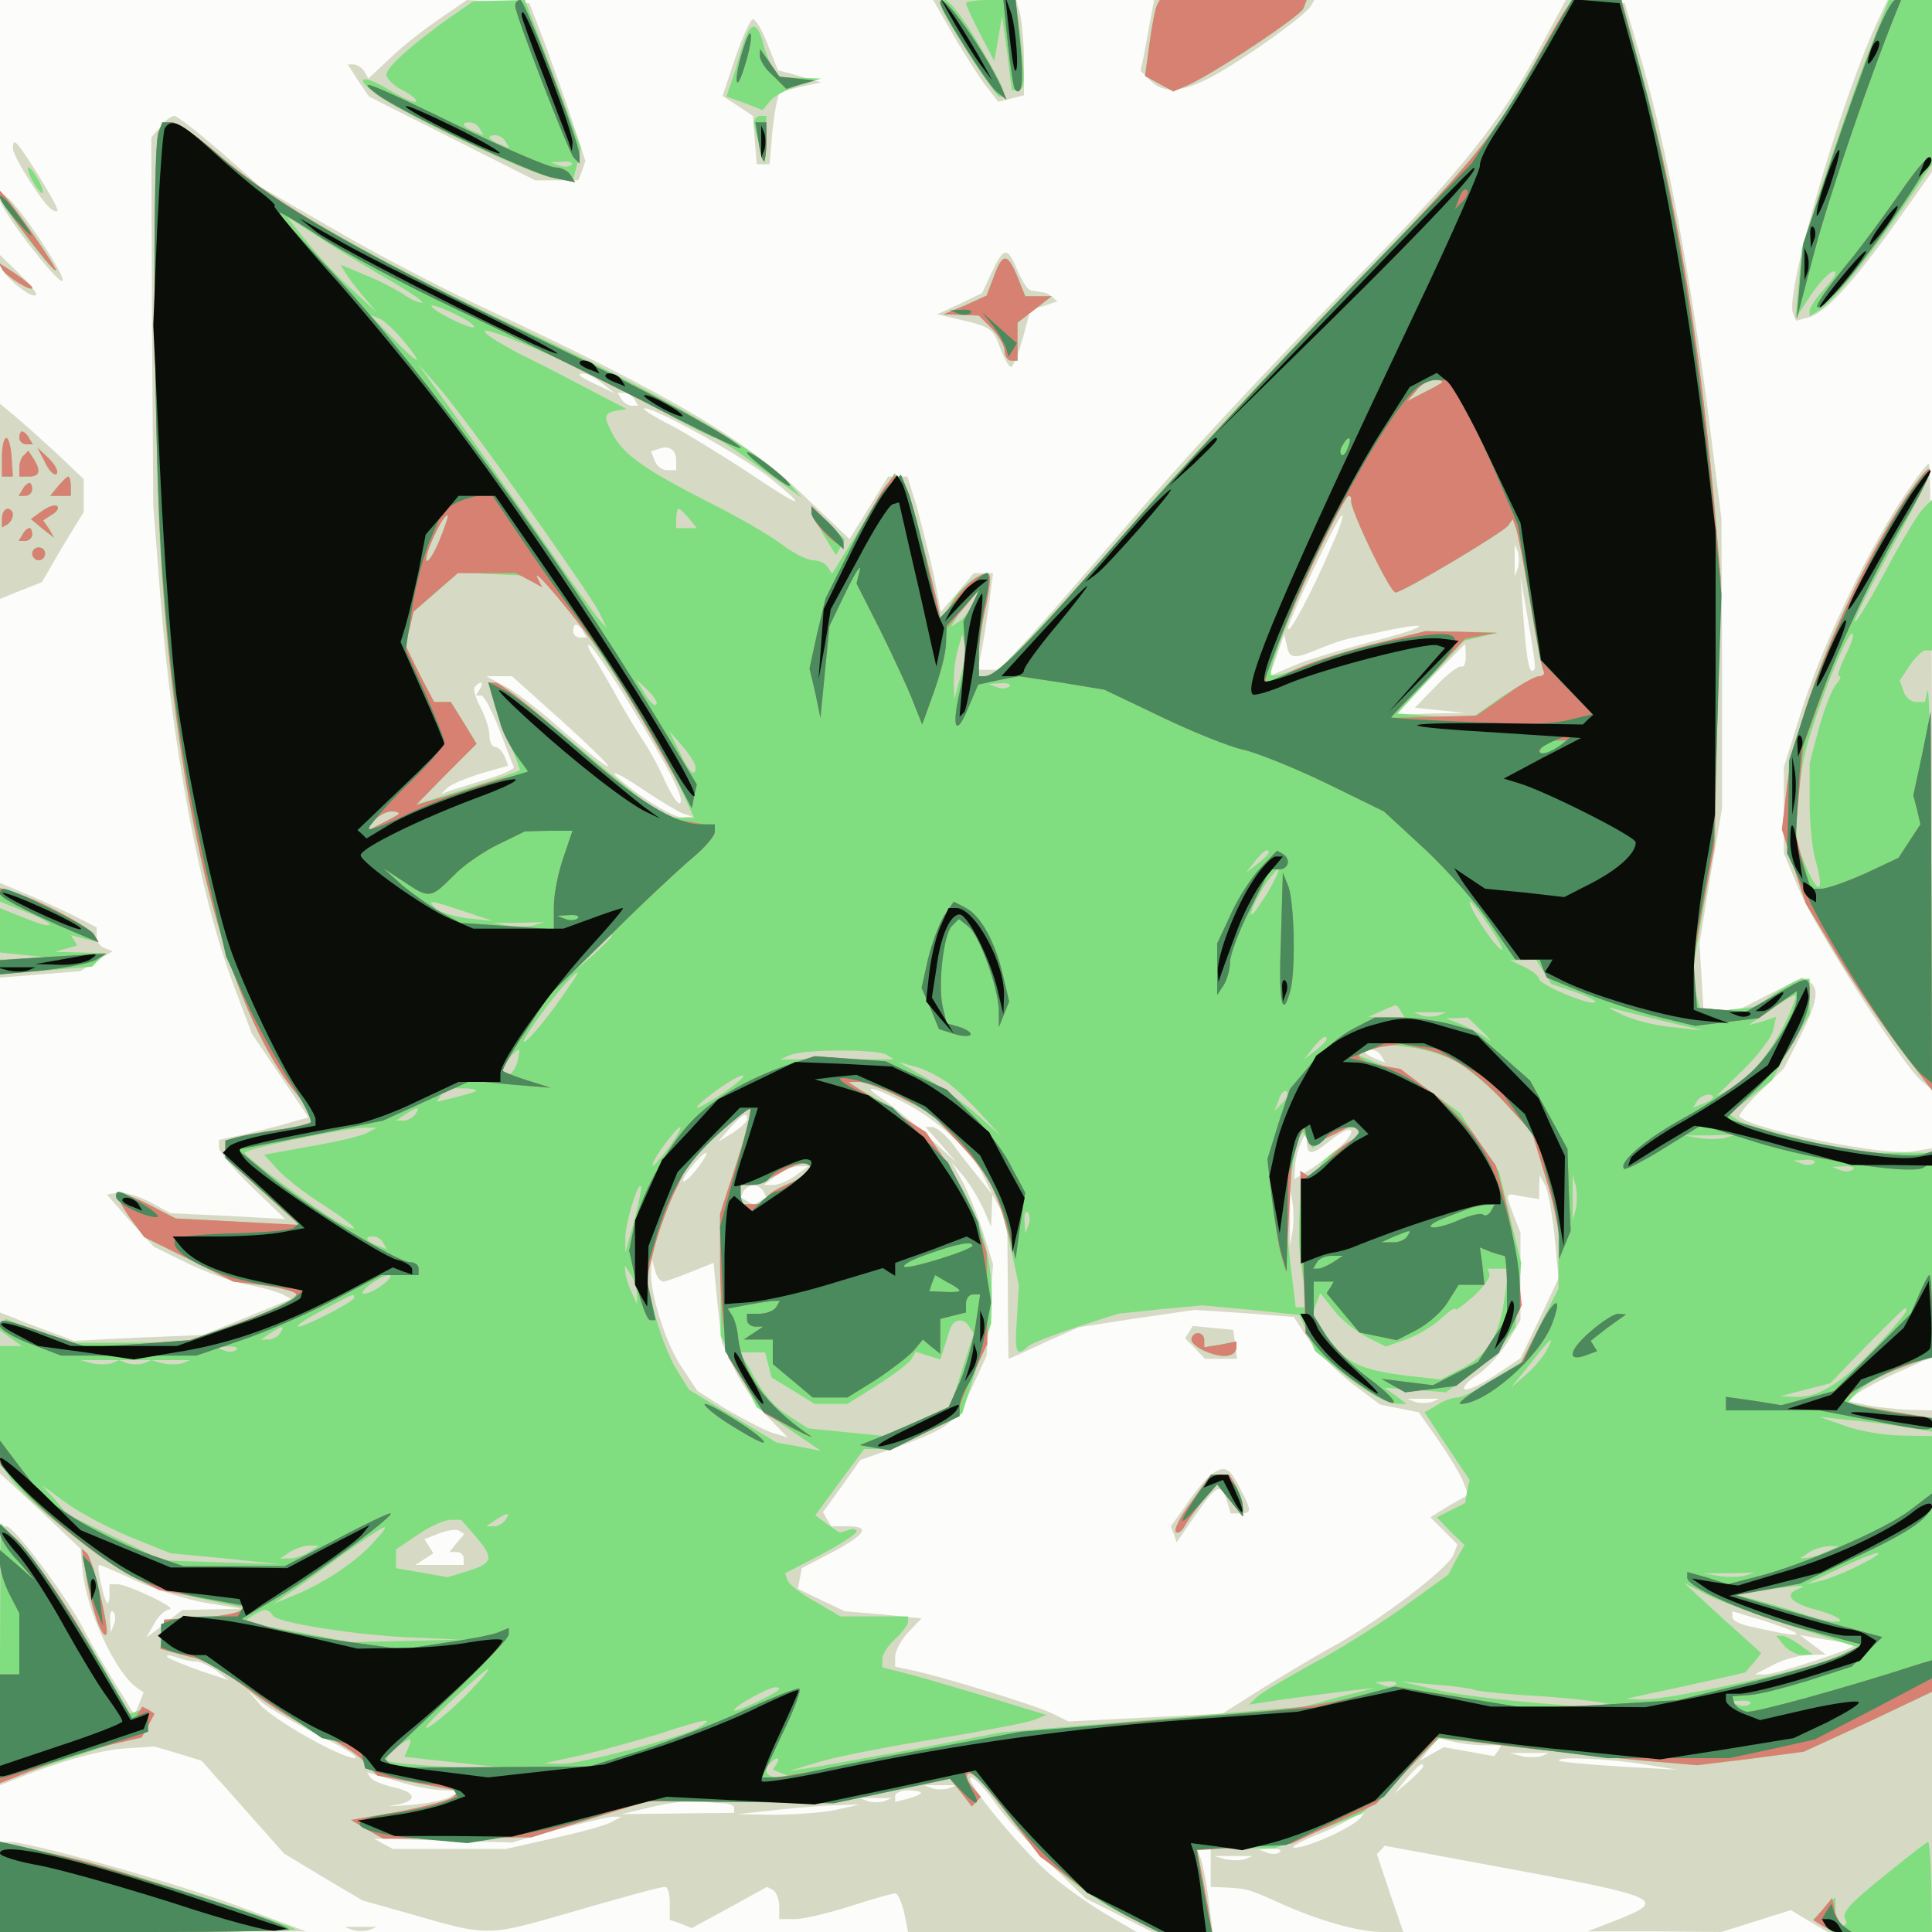 <?xml version="1.0"?><svg version="1.2" baseProfile="tiny-ps" viewBox="0 0 300 300" xmlns="http://www.w3.org/2000/svg" xmlns:xlink="http://www.w3.org/1999/xlink"><rect x="0" y="0" width="300" height="300" fill="#333333" stroke="none"/><title>GreenStar</title><g><g fill="#fcfcfb" transform="matrix(.1 0 0 -.1 0 300)"><path d="M0 1500V0h3000v3000H0V1500z"/></g><g fill="#d6dac4" transform="matrix(.1 0 0 -.1 0 300)"><path d="M680 2969c-25-17-59-44-76-61l-32-30-6 11c-4 6-12 11-17 11h-9l16-25 17-25 129-65 129-65h67l6 15 5 15-19 58c-10 31-30 86-43 122l-25 65-48 2-49 3-45-31zm796-16c15-27 38-62 50-80l24-31 20 5 20 5v52c0 28-3 61-6 74l-6 22h-129l27-47zm310 15c-3-18-8-43-10-55l-5-23 15-15c21-21 49-19 98 7 49 27 142 93 151 108l6 10h-249l-6-32zm600-52c-57-105-115-178-254-321-183-188-283-295-403-435-64-74-130-150-147-167l-30-33h-34l6 28c3 15 8 48 12 75l6 47h-30l-25-30-26-30-11 57c-7 31-19 78-26 105l-15 48h-30l-30-49-30-48-62 59c-94 93-211 163-512 303-66 31-169 85-230 121l-111 64-62 55c-35 30-67 55-71 55-5 0-15-7-22-17l-14-16 1-286 2-286 11-142c18-231 61-461 112-598l30-80 44-65 44-65-42-12c-23-6-54-14-69-17l-28-6v-12c0-6 23-34 51-61l52-50-89 5-89 4-33 18c-18 9-41 16-50 14l-16-3 36-41 37-40 53-26c29-14 71-29 93-33s46-11 54-15l13-7-68-28-69-28-100-4-100-5-40 15c-22 8-48 18-57 22l-18 7V712l63-58 62-59 3-31c4-60 51-162 85-185l10-7-7-18-7-17-29 47c-16 25-38 63-49 84-26 51-109 162-121 162H0V228l18 7c69 28 134 47 175 50l47 3 37-11 36-11 23-26c13-14 41-46 64-72l41-46 61-37 61-36 85-24C750-5 761-5 853 21c131 38 172 49 180 49 4 0 7-11 7-25V19l17-6 17-7 59 32 58 32 10-5c5-4 9-15 9-26V20h24c13 0 52 9 86 20s66 20 70 20 10-13 14-30l6-30h355l-43 25c-23 13-62 40-86 60-47 38-143 155-128 155 5 0 22-18 37-39 15-22 53-64 84-94l57-55 52-26 51-26h94l-6 48c-3 26-9 55-12 65l-7 17h22V70l25-1c32-2 33-2 80-23 61-28 125-46 161-46h33l-21 61-20 60 6 6 6 7 178-33c255-47 262-51 181-83l-44-17h104l104-1 54 17 54 17 28-17 29-17h162v810l-37 1c-21 1-51 4-68 8l-29 6 24 15c14 9 44 24 68 34l42 19v324l-30-5c-46-7-245 33-269 54-2 2 12 20 33 40l36 35 25 49c27 54 31 75 14 86l-11 6-53-27-53-27-24 4-23 3-3 50-3 50 17 105 18 105v225l-1 225-21 167c-28 215-64 407-100 533l-29 100-45 3-46 3-46-85zM936 2404l19-15-25 12c-31 14-36 19-24 19 6 0 19-7 30-16zm49-24 6-10h-10c-5 0-13 5-16 10l-6 10h10c5 0 13-4 16-10zm209-121c66-53 51-49-36 10-40 26-92 58-115 70-24 12-43 24-43 26 0 11 148-70 194-106zm-144 25v-14h-14c-8 0-16 6-19 14l-6 15 12 4c16 6 27-1 27-19zm1016-136c-30-70-65-135-66-124 0 12 78 176 84 176 3 0-5-24-18-52zm291-30-5-13v50l5-12c2-7 2-19 0-25zm26-157c-8-11-12 10-17 74l-5 70 12-70c7-38 12-72 10-74zm-1478 59 6-10h-10c-6 0-11 5-11 10 0 6 2 10 4 10 3 0 8-4 11-10zm1230-15c-49-13-107-30-127-39l-37-16 12 33 11 32 4-17c4-21 11-22 49-6 35 14 38 15 93 26 87 19 84 10-5-13zm-1158-97c64-105 86-148 79-155-3-3-13 12-23 33-9 22-26 52-37 68-11 17-27 44-36 60-9 17-25 44-35 61-11 16-15 26-9 23 5-4 33-44 61-90zm1299 73c0-11-3-18-7-16-3 2-21-11-39-30l-33-34 39-4 39-4-55-1-54-2 54 55 55 55s1-9 1-19zM873 1880c43-39 75-70 71-70s-35 25-70 55c-34 31-75 62-91 70l-28 15h40l78-70zm-128 50-6-10h8c5 0 17-24 28-52 11-29 21-56 23-59 1-3-16-11-39-18-22-7-48-15-58-18l-16-6 10 10c6 5 29 15 52 22l42 12-5 14c-4 8-10 15-15 15s-9 8-9 18c0 9-6 29-14 44s-12 29-8 32c9 10 14 7 7-4zm258-159c23-15 49-31 57-34l15-5-16-1c-8-1-38 15-65 34-58 42-51 47 9 6zm1142-411 6-10-15 6c-18 7-21 14-7 14 6 0 13-4 16-10zm-745-70c54-27 108-76 126-114l15-31-20 25c-11 14-30 37-41 53-12 15-26 27-33 27h-10l24-27 24-28-45 41c-25 23-56 48-70 58-34 22-17 20 30-4zm-240-28c0-4-10-13-22-21l-23-14 19 22c20 22 26 25 26 13zm915-48c-17-13-38-29-47-34l-18-11 1 18c0 10 4 27 9 38l9 20v-17c1-23 7-23 38 2 37 29 43 14 8-16zm-992-28c-10-13-20-22-22-20-4 4 29 44 36 44 2 0-4-11-14-24zm153-11c-11-8-27-15-35-15h-15l20 15c10 8 26 14 34 14h15l-19-14zm290-50 13-30 1 25 1 25 11-20 12-20 1-107c0-60 1-108 1-108 1 0 26 11 55 25l54 24 90 14 90 13 77-5 77-6 23-35c13-19 43-49 67-68l44-33 30-6 30-6 31-44c17-25 34-53 38-64l8-20-30-17-29-18 21-21 21-21-6-16c-8-21-108-97-179-138-33-18-86-50-120-71l-60-38-119-6-120-6-22 11c-25 13-166 56-214 67l-33 7v16c0 8 9 25 20 37l21 22-59 6-60 5-36 17-37 18 3 16 3 16 48 25c52 28 59 40 23 40h-25l-7 11-6 11 29 40 29 41 62 22c77 28 87 36 113 94l21 46 5 71 5 71-17 54c-10 30-25 65-33 79l-14 25 17-20c9-11 23-33 31-50zm888-45 6-65-29-62-30-62-40-27c-23-15-44-24-47-21s6 13 20 22 35 32 47 51l20 34v136l-11 28c-13 35-14 34 15 28l25-4v18l1 19 8-15c5-8 11-44 15-80zm-1229 71 5-10-10-6-10-6-10 6-10 6 5 10c4 5 10 9 15 9s11-4 15-9zm822-63-4-23v90l4-22c2-13 2-33 0-45zm-977-78c4 0 23 7 43 15l35 14 6-62 7-62 19-40c10-22 33-55 51-74l32-33-23 7c-13 4-45 21-71 36l-46 29-25 38c-25 37-49 115-47 149l1 18 5-17c2-10 8-18 13-18zm1193-187c-7-2-19-2-25 0l-13 5h50l-12-5zM709 604l-11-14h11c6 0 11-4 11-10v-10h-75l14 9 14 9-7 11-7 11 23 9c13 5 27 7 31 4l8-5-12-14zm-497-59c29-13 78-29 108-34l55-9-46-1-46-1-28-22-28-21 12 21c6 12 17 22 24 23 15 1-63 38-80 39h-13v-17c0-9-2-14-4-12-5 7-17 59-12 59 2 0 28-11 58-25zm-35-67-5-13-1 19c-1 11 2 17 5 13 3-3 4-12 1-19zm2612-14c3-3-6-3-22 0-15 3-38 8-52 11s-25 9-25 14v9l47-14c25-8 49-17 52-20zm89-19c5-4-120-45-137-45h-16l29 15c15 8 40 15 55 15l26 1-20 15-20 15 40-7c22-3 41-8 43-9zM304 420c7 0 21-7 32-14l19-15-45 15c-25 9-47 18-50 21-3 4 3 3 13 0 10-4 24-7 31-7zm192-115c38-19 63-34 55-35-21 0-128 60-148 84l-18 21 21-18c11-9 52-33 90-52zm1807-15h28l-5-9-6-8-39 7-39 7-18-10-19-11 14 18 15 17 20-5c12-3 34-6 49-6zm90-17c-7-2-21-2-30 0l-18 5h60l-12-5zm162-13 50-8-90 5c-49 3-92 7-94 9-7 7 82 3 134-6zm-345-3c0-2-10-12-22-23l-23-19 19 23c18 21 26 27 26 19zM689 220l26-1-16-9c-8-5-37-11-65-13-27-2-37-2-21 0 36 6 35 20-3 28-16 4-32 10-35 15l-5 8 47-14c25-8 58-14 72-14zm784 3c-7-2-19-2-25 0l-13 5h50l-12-5zm-43-7c0-2-9-6-20-9l-20-5v9c0 5 9 9 20 9s20-2 20-4zm-309-16c10 0 19-3 19-7v-8l-88-1-87-1 55 13c30 6 61 10 68 8 8-2 22-4 33-4zm252 3c-7-2-19-2-25 0l-13 5h50l-12-5zm-78-14c-22-4-65-7-95-7l-55 1 65 7c36 4 79 7 95 7l30 1-40-9zm819-10c-8-14-84-49-104-48-8 0 8 9 35 20 28 11 54 25 60 30 12 12 18 11 9-2zm-1164-8c-8-5-48-16-89-25l-75-17H610l-15 8-14 8 107-3 107-3 70 20c39 10 77 19 85 20h15l-15-8zm1037-47c-3-3-12-4-19-1l-13 5 19 1c11 1 17-2 13-5zm-54-11c-7-2-21-2-30 0l-18 5h60l-12-5zm-87 818-6-9 16-16 15-16h50l-3 23-3 22-32 3-31 3-6-10zm32-223c-8-7-25-28-37-46l-23-32 5-13 4-12 29 42c33 48 40 51 49 23l6-20h15c18 0 18 4-1 40-17 33-24 36-47 18zm1038 2260c-58-124-144-422-132-454l5-12 19 5c26 7 68 52 136 147l56 79v267h-69l-15-32zm-1774-57-20-60 23-15 24-16 3-37 3-38h20l3 35c1 19 5 45 7 56l5 21 32 8 33 7-34 10-33 9-16 40c-8 21-18 39-23 39-4 0-16-27-27-59zM20 2770c0-13 46-86 60-95 16-10 12 0-21 54-33 52-39 59-39 41zm-20-80c0-15 91-133 97-126 6 6-63 110-84 128l-13 10v-12zm1540-113-15-32-35-17-35-16 30-7c52-12 57-14 68-45 6-17 14-30 17-30s11 20 18 44l12 45 21 6 21 7-7 6c-4 4-11 8-16 8-5 1-13 2-18 3-5 0-14 15-21 31-16 38-21 37-40-3zM0 2589c1-14 48-54 56-47 2 3-10 17-26 33l-30 29v-15zm0-367v-152l32 13 33 13 32 55 33 54v51l-42 40c-24 22-53 48-65 58l-23 19v-151zm2949-4c-56-87-122-227-153-326l-26-83v-134l24-57c24-59 162-274 190-297l16-13v486c0 267-2 486-5 486s-24-28-46-62zM0 1555v-73l63 5 62 5 25 16 25 15-13 5c-6 2-12 10-12 18v14l-37 19c-21 10-55 26-75 34l-38 16v-74zM0 70V0l238 1h237L365 42C263 79 46 140 14 140H0V70zM548 3c6-2 18-2 25 0l12 5h-50l13-5z"/></g><g fill="#81de80" transform="matrix(.1 0 0 -.1 0 300)"><path d="M700 2974c-60-43-100-78-100-90 0-6 11-17 25-24s23-15 21-18c-3-2-21 6-41 18-44 27-58 20-17-9 44-31 232-120 269-127l32-6 7 26 6 26-43 115-44 115-40-1-40-1-35-24zm45-174 6-10-15 6c-18 7-21 14-7 14 6 0 13-4 16-10zm40-20 6-10-15 6c-18 7-21 14-7 14 6 0 13-4 16-10zm102-36c-3-3-12-4-19-1l-13 5 19 1c11 1 17-2 13-5zm573 250c0-12 85-144 92-144 13 0 10 9-32 81-35 59-60 85-60 63zm40 1c0-3 10-25 22-48l22-42 6 35 6 35 8-57 7-58h10c11 0 11 16 3 88l-7 52h-38c-22 0-39-2-39-5zm297-2c-3-5-8-31-12-60l-7-51 22-12 22-12 16 7c34 12 182 110 186 122l5 13h-228l-4-7zm630-15c-8-13-33-57-57-98-59-103-88-137-295-350-99-102-236-251-305-330-149-173-223-250-238-250h-12v33c0 17 5 52 11 76 5 24 8 46 5 48-9 9-46-18-60-45l-14-27-7 30c-27 117-45 179-55 189l-11 11-10-15c-5-8-27-43-48-78l-39-63-7 11c-3 5-13 10-22 10s-31 11-48 24c-18 14-70 44-116 67-96 49-129 72-146 102-16 29-16 35 3 39l17 3-54 28c-30 16-80 42-113 58-32 17-56 32-53 35 7 7 175-68 267-120 45-25 86-46 90-46s36-21 71-47l64-46-19 22c-46 51-203 142-429 246-87 41-211 104-275 141l-117 68-62 53c-65 55-87 64-97 37-9-25-7-503 4-666 25-394 102-695 211-827 15-19 26-38 24-42-3-3-26-10-52-13-27-4-56-9-65-12l-18-5v-14c0-7 26-37 58-66l57-52-96 6-96 5-43 22c-23 12-44 19-47 16-3-2 6-18 18-36l23-31 69-34 69-35 49-6c27-4 49-10 49-14 0-8-68-39-135-61l-40-13-90-1h-90l-48 19-48 18-7-7-7-7 19-14 20-14H0V729l15-23c23-35 153-138 200-159 22-10 69-24 105-31l65-14-15-6c-8-3-37-7-65-8l-50-3-3-23-3-22 13-4c7-2 25-7 39-10 15-3 54-26 87-51s82-55 109-67c26-11 57-31 68-43l21-22 63-12 64-12-9-9c-5-5-43-15-84-23l-75-13 25-15 25-14 115 1 115 1 90 28 90 28 145-1 145-2 90 19 90 19 17-21 17-22 7 7 7 8-13 15c-14 17-10 28 5 17 6-4 30-33 53-64 52-68 108-116 179-152l52-26h83l-6 38c-4 20-9 49-12 64l-6 28h122l67 27 68 27 60 59 60 58 130-15c72-8 162-18 200-21l70-6 83 10 83 11 100 46 99 47v397l-47 1c-27 0-66 7-88 15l-40 14 45-5c25-2 64-7 88-11l42-7v21l-37 6c-21 4-51 9-66 12l-28 6 15 16c8 10 37 26 65 37l51 19v316h-113l-86 20c-47 11-93 25-101 30l-15 10 33 26 33 26 29 52 30 51v55h-11c-6 0-24-10-41-21l-30-22-43-5-44-4-7 28-7 28 18 106 18 105 4 204 5 203-11 127c-24 257-60 468-112 659l-31 112h-78l-13-22zM610 2562c30-18 50-32 45-32-6 0-19 6-30 14-11 7-37 21-58 29l-38 16 7-12c4-7 16-23 28-37l21-25-38 35c-22 19-53 53-70 74l-31 39 55-35c30-20 79-49 109-66zm126-70c-5-4-66 26-66 33 0 3 16-3 35-12s33-18 31-21zm-108-23c32-39 23-37-19 7l-34 35 15-6c8-4 25-20 38-36zm186-249c57-80 109-156 116-170l12-25-9 10c-6 6-48 64-93 130-46 66-108 154-137 195l-54 75 31-35c17-19 78-100 134-180zm1425 186c-2-2-15-9-29-16l-25-13 14 16c7 10 20 17 29 17 8 0 13-2 11-4zm-141-183c-3-11 60-143 69-143 11 0 167 93 175 104l7 10 5-14c3-8 13-60 22-115s18-103 21-107c2-5-1-8-7-8s-32-15-58-32l-47-33-58 3-57 4 51 56 52 57 26 6 26 7-56 1-56 1-79-20c-43-11-96-27-117-37-20-9-40-14-43-11-10 11 106 278 121 278 3 0 4-3 3-7zm-1028-28 12-15h-32v15c0 8 2 15 4 15s9-7 16-15zm-388-35c-9-21-18-35-20-30-3 9 25 70 33 70 2 0-4-18-13-40zm206-115c50-61 134-196 170-272l20-43h-47l-73 60c-40 33-97 80-126 105-30 25-58 45-63 45h-9l6-27c3-16 14-46 25-67 10-22 17-41 16-42-1-2-38-14-81-28l-79-25 46 47 47 47-20 33-20 32h-26l-23 44-22 45 7 25 6 26 35 30 35 31 64-3 64-3 48-60zm622 16c-5-11-15-23-22-27l-11-7 8 14c21 37 44 55 25 20zm-19-113-9-33-1 25c0 14 2 36 6 50l7 25 4-17c2-9-1-31-7-50zm-472-42c-3-3-11 5-18 17l-13 22 18-17c10-10 16-20 13-22zm548 28c-3-3-12-4-19-1l-13 5 19 1c11 1 17-2 13-5zm-487-125c0-18-10-8-25 24l-16 32 21-24c11-13 20-27 20-32zm-461-73c-2-2-15-9-29-16l-25-13 14 16c7 10 20 17 29 17 8 0 13-2 11-4zm1351-60c0-2-8-10-17-17l-18-14 14 18c13 16 21 21 21 13zm-1-61c-12-19-23-35-25-35-6 0 14 40 29 58 18 23 16 12-4-23zm-1249-30 45-15-39 4c-22 3-44 10-50 16-13 13-10 13 44-5zm1595-27c16-24 22-38 14-31-15 12-53 73-46 73 2 0 17-19 32-42zm-1487 5c-10-2-28-2-40 0l-23 4h40l40 1-17-5zm122-16c0-2-12-14-27-28l-28-24 24 28c23 25 31 32 31 24zm1447-56 12-19 36-12c20-7 34-14 32-16-6-7-87 27-87 36 0 4-10 12-22 18l-23 11h20l20 1 12-19zm-1533-51c-41-56-71-82-34-29 24 35 61 79 67 79 2 0-13-22-33-50zm1906-32c-25-49-56-85-85-100l-20-10 41 40c23 22 44 50 47 61l5 22-21-7-22-6 35 24c19 14 36 24 38 22 2-1-6-22-18-46zm-595 22 6-10-28 1h-28l20 9c11 5 21 9 22 9 1 1 5-3 8-9zm410-16 60-14-47 5c-26 2-62 11-80 20-18 8-24 13-13 9 11-3 47-12 80-20zm-352 9c-7-2-19-2-25 0l-13 5h50l-12-5zm69-25c13-13 17-18 8-11-8 7-27 16-40 22l-25 10h17l17 1 23-22zm-242-12c0-2-8-10-17-17l-18-14 14 18c13 16 21 21 21 13zm206-37c17-11 50-39 72-63l41-44 20-67 21-67V999l-29-57-29-57-43-27c-24-16-49-28-56-28s-22-5-32-12l-19-11 35-53 35-52-4-18-3-18-22-11-22-11 21-22 22-21-13-23-12-23-72-52c-40-28-103-68-142-88-38-21-76-43-83-50l-13-12 53 8c29 4 73 10 98 13l45 5-55-14-55-15-235-20-235-20-125-24c-69-13-143-26-165-30l-40-6 50 15c28 8 109 24 180 35 72 12 139 25 150 29l20 8-85 26c-47 14-104 31-127 37l-43 11v13c0 7 9 21 20 31s20 22 20 27v8h-105l-39 23c-22 12-41 27-43 33l-4 11 56 29c30 16 55 32 55 36s-6 5-13 2l-13-4-19 13-19 14 38 52 38 51h22c12 0 47 12 76 28l54 27 22 70 23 70 1 41c1 124-80 256-195 317l-30 16 18 1c10 0 39-11 65-24l47-24 46-49c48-51 60-76 79-163l12-56-3-52c-4-52-1-60 17-43 5 5 39 18 75 30l65 21 66 7 65 6 76-7 75-8 12-28 12-28 36-29c43-35 76-53 93-53h13l-17 13-17 12 47-3 48-4 34 24c19 13 43 35 54 50l20 27 5 50 4 50-17 70-17 71-31 46-30 46-41 30c-23 17-52 34-66 39s-32 12-40 16l-15 6 25 8 25 7 40-5c22-3 54-14 71-24zm-1463 1c-5-19-23-29-23-12 0 7 20 32 26 32 1 0 0-9-3-20zm574 12 11-7h-177l17 7c23 9 134 9 149 0zm93-42c14-10 38-33 55-52l30-33-35 32c-19 17-55 43-80 58l-45 26 25-7c14-3 36-15 50-24zm-344-15c-20-14-40-25-43-25-4 0 8 11 27 25s38 25 43 25c6 0-7-11-27-25zm-387 1c-2-2-17-6-32-10l-29-7 7 11 6 10h26c15 0 24-2 22-4zm1252-19-12-12 7 18c3 10 9 15 12 12s0-11-7-18zm669 9c0-2-7-7-16-10l-15-6 6 10c6 10 25 14 25 6zm-2015-26c-3-5-12-10-18-10h-12l15 10c19 12 23 12 15 0zm499-75-26-80 1-94v-95l28-55 28-56 50-34 50-34-35 7-34 6-68 41-68 41-21 34c-11 19-26 58-33 87l-12 52 12 47c6 26 21 67 33 92l22 44 45 42c25 23 47 40 49 38s-7-40-21-83zm-574 46c-8-5-48-14-88-21l-72-13 22-24c12-13 43-37 70-54 50-32 64-48 26-28-30 15-147 102-148 109 0 6 150 37 185 39h20l-15-8zm470-21c-12-16-24-30-26-30-3 0 4 14 16 30 12 17 24 30 26 30 3 0-4-13-16-30zm1070 22c0-5-12-15-26-22-14-8-30-22-35-32l-10-19-10 6-9 6-1-33c-3-73-3-85 4-130l7-48h-18l-8 66-7 66 7 60c3 33 9 64 12 70l7 10 7-12 8-13 23 17c25 17 49 21 49 8zm568-9c-10-2-28-2-40 0l-23 4h40l40 1-17-5zm-1423-52c-2-5-18-14-35-21-16-7-30-16-30-21s-9-9-20-9h-20v30h15c8 0 29 9 47 19 30 19 54 19 43 2zm1562 13c-3-3-12-4-19-1l-13 5 19 1c11 1 17-2 13-5zm60-10c-3-3-12-4-19-1l-13 5 19 1c11 1 17-2 13-5zm-430-61-5-18v70l5-17c2-10 2-26 0-35zm-1462-18-14-50v21c-1 21 19 88 24 82 2-2-3-25-10-53zm612-7-5-13-1 19c-1 11 2 17 5 13 3-3 4-12 1-19zm-1002-28 6-10-15 6c-18 7-21 14-7 14 6 0 13-4 16-10zm394-80v-15l-9 20c-5 11-9 25-9 30l-1 10 10-15c5-8 9-22 9-30zm1347-7c-8-57-26-88-68-109l-31-16-46 5c-83 10-104 21-135 69l-18 28 6 16 6 16 21-26c11-15 34-33 51-42l30-15 31 11c17 6 41 20 54 32s23 19 23 15c0-3 12 6 28 20 15 14 26 29 25 34l-3 9h33l-7-47zm-1742 22c-10-8-23-14-29-14-5 0-1 6 9 14 11 8 24 15 30 15 5 0 1-7-10-15zm-44-20c0-6-76-45-87-45-4 1 12 12 37 25 50 27 50 27 50 20zm2410-20c0-3-21-29-47-56-52-56-90-80-125-78l-23 1 38 10 39 10 56 58c62 62 62 63 62 55zm-1455-25 7-11-18-56-18-56-50-23-51-24-60 6-60 6-25 16c-29 18-44 35-65 75l-16 27h39l5-19 5-20 33-20 34-21h51l46 29c25 16 49 34 53 40l7 12 19-6 19-6 5 15c3 9 7 23 10 31 5 17 21 20 30 5zM435 930c-3-5-12-10-18-10h-12l15 10c19 12 23 12 15 0zm1966-28c-5-9-19-26-32-37l-23-20 30 37c32 41 40 48 25 20zm-2034 2c-3-3-12-4-19-1l-13 5 19 1c11 1 17-2 13-5zm-194-21c-7-2-21-2-30 0l-18 5h60l-12-5zm50 0c-7-2-19-2-25 0l-13 5h50l-12-5zm60 0c-7-2-21-2-30 0l-18 5h60l-12-5zm-80-270 62-25 85-8 85-9-91 3-91 3-75 36-74 36-19 23-20 22 38-28c21-15 66-39 100-53zm582 27c-3-5-12-10-18-10h-12l15 10c19 12 23 12 15 0zm-47-25c29-34 28-42-10-54l-33-10-40 7-40 7v29l34 23c19 13 41 23 51 23h16l22-25zm-159-11c-27-30-79-64-124-82l-30-12 19 13c10 6 48 33 84 60 76 54 85 58 51 21zm-99-14c-8-5-22-10-30-10h-15l15 10c8 5 22 10 30 10h15l-15-10zm2355 0c-11-5-24-9-30-9l-10-1 15 10c8 5 22 9 30 9h15l-20-9zm55-19c-19-10-46-21-60-25l-25-6 50 24c58 28 87 34 35 7zm-182-18c-10-2-28-2-40 0l-23 4h40l40 1-17-5zm77-79 100-32-40-17c-44-19-255-65-295-64l-25 1 40 9c22 4 64 14 93 20l52 12 13 15 12 15-60 54-60 55 35-18c19-10 80-32 135-50zm8 59c-24-9-13-22 28-33 23-6 39-14 36-17s-21 0-39 5c-18 6-53 17-78 24l-45 12 45 7c59 8 68 8 53 2zM424 491c7-11 134-31 221-34l70-3-85-2-85-2-78 15c-43 8-82 15-85 15-9 0 21 20 30 20 4 0 9-4 12-9zm301-122c-22-22-49-45-60-51s5 12 35 40c66 62 79 68 25 11zm1442 15c-3-3-12-4-19-1l-13 5 19 1c11 1 17-2 13-5zm122-8c3-2 51-7 106-10 55-4 102-10 105-13 9-10-203 8-265 22l-60 14 54-5c29-2 56-6 60-8zm-1080 0c-10-9-69-36-69-32 0 7 52 35 64 36 5 0 7-2 5-4zm1508-22c-3-3-12-4-19-1l-13 5 19 1c11 1 17-2 13-5zm-1631-36c-28-16-187-58-216-57l-25 1 60 13c33 8 87 23 120 33 69 23 88 26 61 10zm-452-32-6-14 54-6c29-3 71-8 93-10s-7-2-64 0-107 7-110 10 3 12 13 20c25 17 27 17 20 0zm572-25-6-9 12-5 13-5-17-1c-18-1-24 10-11 22 9 10 15 8 9-2zm644 659c0-6 12-15 26-20 26-10 44-6 44 9v8l-25-5-25-4v11c0 6-4 11-10 11-5 0-10-5-10-10zm0-252c-17-22-28-44-24-47 3-3 9 1 14 10s18 27 29 40l21 24 20-25 20-25v13c0 7-5 22-10 33l-11 19h-29l-30-42zm920-223c7-8 20-15 29-15l16 1-19 14c-11 8-24 15-29 15h-9l12-15zm127 2463c-19-51-49-138-67-193l-32-100-5-55-5-55 20 31c20 31 42 51 42 39 0-3-9-15-20-27s-20-26-20-30v-9l13 8c22 13 70 72 126 152l51 75v256h-67l-36-92zm-1747 11c-6-22-14-47-17-54l-5-15 28-10 28-11 11 13c5 8 26 19 45 25l35 11-31 1-32 1-10 13c-6 6-13 24-17 40-10 38-22 34-35-14zm21-111c1-7 5-24 9-38l8-25 1 38 1 37h-10c-5 0-10-6-9-12zM50 2720c6-11 13-20 16-20 2 0 0 9-6 20s-13 20-16 20c-2 0 0-9 6-20zm-50-27c0-8 79-113 86-113 3 0-14 27-37 60-41 58-49 67-49 53zm1543-123-11-29-33-15-34-14 28-1 27-1 20-20c11-11 20-27 20-35s5-15 10-15h10v59l26 20 27 21h-41l-12 30c-16 38-23 38-37 0zM4 2581c7-11 46-35 46-28 0 3-12 12-26 22l-26 17 6-11zm26-261c0-5 5-10 11-10h10l-6 10c-3 6-8 10-11 10-2 0-4-4-4-10zm-27-30v-30h17l-2 30c-1 17-5 30-8 30-4 0-7-13-7-30zm34 3c-4-3-7-12-7-20v-13h15c17 0 19 9 7 28l-8 12-7-7zm33-11c6-13 14-21 18-18 3 4-2 14-12 24l-18 17 12-23zm2887-59c-87-131-172-340-183-451l-7-60 18-57 19-58 47-78c26-43 70-108 98-145l51-67-1 319c-1 175-3 311-6 302l-4-18h-14c-7 0-16 7-19 16l-6 17 15 23c9 13 20 24 25 24h10v234l-14-14c-8-8-35-53-60-100s-46-80-46-75c0 6 27 59 60 119 67 120 76 159 17 69zm-92-242c-8-17-13-31-9-31s1-6-6-14c-6-8-18-39-26-68l-14-53v-60c0-33 4-76 10-94 13-47 4-52-15-8l-15 36v40c0 22 5 64 11 93 12 57 68 202 76 194 2-2-3-18-12-35zM90 2245l-12-15h32v15c0 8-2 15-4 15s-9-7-16-15zm-55-5-6-10h10c6 0 11 5 11 10 0 6-2 10-4 10-3 0-8-4-11-10zm31-33-18-13 18-15 18-14-8 14-9 13 14 9c7 4 11 10 8 13s-13 0-23-7zm-63-12v-14l9 5c4 3 8 9 8 15 0 5-4 9-8 9-5 0-9-7-9-15zm1257 13c0-4 9-21 19-39l19-31 7 12 7 12-26 26c-14 15-26 23-26 20zM35 2170l-6-10h10c6 0 11 5 11 10 0 6-2 10-4 10-3 0-8-4-11-10zm15-30c0-5 5-10 10-10 6 0 10 5 10 10 0 6-4 10-10 10-5 0-10-4-10-10zM0 1611v-11l40-16c23-9 39-18 37-20-2-3-20 3-40 11l-37 15v-69l38-4 37-4-37-1-38-2v-23l72 6 71 6 11 11 10 10-39 1-40 1 18 5 17 5-5 8-5 8 22-6 21-5-7 12c-8 12-86 54-123 65l-23 7v-10zM0 435V234l111 37 111 36 8 14c11 17 3 30-14 23l-14-5-62 106c-35 58-80 125-101 148L1 635 0 435zm134 118c7-47 24-98 31-91 6 5-21 117-30 126l-8 7 7-42zM0 70V0h232c127 0 229 2 227 4-11 9-283 96-344 110-38 9-80 18-92 21l-23 5V70zm2933 23c-64-51-74-63-67-75 3-4 0-8-5-8h-11v44l-17-17-18-18 15-9 15-10h155l-1 70c-1 39-3 70-5 70s-29-21-61-47z"/></g><g fill="#d78173" transform="matrix(.1 0 0 -.1 0 300)"><path d="M800 2991c0-14 82-225 91-236l9-9v12c0 21-85 242-92 242-5 0-8-4-8-9zm660 5c0-11 73-126 87-138l16-13-4 10c-23 57-99 164-99 141zm105-63c4-38 9-70 11-72 11-12 14 13 8 73l-7 66h-19l7-67zm232 60c-3-5-8-31-12-60l-7-51 22-12 22-12 16 7c34 12 182 110 186 122l5 13h-228l-4-7zm636-5c-6-7-29-48-52-90-58-107-97-154-305-368-99-102-248-265-333-362-146-168-195-218-214-218h-9v33c0 17 5 52 11 76 5 24 8 46 5 48-8 9-37-13-56-42l-19-29-6 30c-22 94-49 185-57 190l-9 6-15-18c-8-11-32-54-53-96l-39-77-13-54-12-55 9-38 8-39 7 72 7 71 26 54c14 29 24 44 21 32l-5-20 38-75c20-41 43-90 50-109l14-35 18 50c10 28 19 61 19 75l1 25 26 30 25 30-12-25-13-25 2-32c2-17-2-52-8-78-13-58-5-70 14-23l15 35 32 7 31 6 67-10 66-11 90-43c50-24 106-46 125-50s77-27 127-51l92-45 65-60c35-33 81-85 101-115l38-55h38l5-14 6-14 61-25c34-13 86-30 116-37l53-13 49 6 50 6 29 21 30 21v-11c0-22-39-86-72-116-18-17-62-47-98-67-63-34-108-72-98-82 2-2 30 12 62 32l58 36 86-27c92-28 231-49 257-40 8 4 15 11 15 16v10l-12-4c-23-9-159 11-234 33l-74 22 44 43c50 47 86 110 86 149 0 31-1 31-55-1l-44-25-38 3-38 3-3 36-3 37 16 88 17 89 5 208 5 207-11 128c-24 258-59 466-113 660l-30 112h-76l-9-12zm-194-582c-2-2-15-9-29-16l-25-13 14 16c7 10 20 17 29 17 8 0 13-2 11-4zm-146-101c-3-9-8-14-10-11-3 3-2 9 2 15 9 16 15 13 8-4zm5-82c-3-11 60-143 69-143 11 0 167 93 175 104l7 10 5-14c3-8 13-60 22-115s18-103 21-107c2-5-1-8-7-8-7 0-31-14-54-31l-43-30-66-2c-37-1-67-2-67-1 0 0 26 28 58 61l57 61 25 5 25 4-56 2-55 1-85-21c-46-12-101-30-121-40-21-11-39-19-42-19-7 0 32 98 79 198 24 50 46 92 49 92s5-3 4-7zm322-383c-8-5-19-10-23-10h-8l6 10c3 6 14 10 23 10h17l-15-10zm488 1092c-14-37-45-122-67-189l-41-122-5-58-5-58 29 110c24 89 85 267 126 368l7 17h-9c-5 0-21-30-35-68zm-1757-18c-6-21-9-40-6-42 2-2 8 13 14 34s9 40 6 42c-2 2-8-13-14-34zm29-1c0-7 9-21 21-31l20-20 22 7 22 6-27 3-28 3-15 22-15 21v-11zm-595-59c34-26 238-123 274-130l34-7-7 11c-4 7-15 12-24 12s-77 29-151 65c-136 66-161 76-126 49zm-339-60c-9-24-7-478 4-654 23-396 101-706 211-839 15-19 26-38 24-42-3-3-26-10-52-13-27-4-56-9-65-12l-18-5v-27l58-52 57-52-96 5-96 5-43 22c-23 12-44 19-47 16-3-2 6-18 18-36l23-31 69-34 69-35 49-6c27-4 49-10 49-14 0-8-38-26-110-52l-55-19-80-6-80-5-62 21C2 953 0 953 0 941c0-5 21-18 48-28l47-18h210l70 24c39 13 103 41 143 62l74 39h58v10c0 6-6 10-13 10-20 0-166 89-220 135l-48 40 113 22 113 23 68 31 68 31 62-6 62-5-35 11c-19 6-37 13-39 15-2 1 13 29 34 60l38 58 92 90c50 50 108 104 128 121 21 17 37 36 37 41v10l-39 7-39 6-55 42c-30 24-87 71-126 106-39 34-76 62-82 62h-10l5-17c2-10 8-29 12-43 3-14 15-37 26-52l19-27-28-7c-15-3-39-10-53-15s-41-14-60-19l-34-10 47 48 47 47-20 33-20 32h-26l-23 44-22 45 7 25 6 26 34 30 35 30h90l21-11 20-11-7 14c-14 26 65-68 99-117 18-27 58-92 87-144l54-95 3 18 4 18-68 112c-150 247-359 533-499 684-48 50-84 92-81 92s34-18 68-41c35-22 124-70 198-105s206-100 293-144c86-45 157-79 157-76 0 10-149 92-295 161-285 136-423 215-517 296-31 27-63 49-71 49h-15l-6-16zm436-634c-9-21-18-35-20-30-3 9 25 70 33 70 2 0-4-18-13-40zm-63-424c-2-2-15-9-29-16l-25-13 14 16c7 10 20 17 29 17 8 0 13-2 11-4zm256-67c-8-23-15-57-15-77v-35l-72 5-73 5-30 16c-16 9-43 28-60 42l-30 27 32-21c40-27 42-26 77 9 15 16 47 38 70 49l41 20 37 1h37l-14-41zm22-95c-3-3-12-4-19-1l-13 5 19 1c11 1 17-2 13-5zm281 1206c2-16 6-30 8-30s4 14 4 30v30h-17l5-30zm1772-80c-23-33-61-85-86-115-51-63-57-82-13-39 36 35 153 203 146 210-3 3-24-22-47-56zM0 2695c0-9 80-115 87-115 4 0-59 91-79 115l-8 9v-9zm1543-125-11-29-33-15-34-14 28-1 27-1 20-20c11-11 20-27 20-35s5-15 10-15h10v59l26 20 27 21h-41l-12 30c-16 38-23 38-37 0zM4 2581c7-11 46-35 46-28 0 3-12 12-26 22l-26 17 6-11zm26-261c0-5 5-10 11-10h10l-6 10c-3 6-8 10-11 10-2 0-4-4-4-10zm-27-30v-30h17l-2 30c-1 17-5 30-8 30-4 0-7-13-7-30zm34 3c-4-3-7-12-7-20v-13h15c17 0 19 9 7 28l-8 12-7-7zm33-11c6-13 14-21 18-18 3 4-2 14-12 24l-18 17 12-23zm1090 15c0-3 17-17 37-33 20-15 33-23 29-16-8 13-66 56-66 49zm1797-73c-87-133-172-341-183-452l-7-60 18-57 19-58 47-78c26-43 70-108 98-145l51-67-1 294-1 294-13-65-14-65 6-23 5-22-17-26-17-26-51-24c-29-13-60-24-69-24h-17l-12 43-11 42 6 68 6 68 24 67c33 94 86 205 135 286 51 85 50 108-2 30zM90 2245l-12-15h32v15c0 8-2 15-4 15s-9-7-16-15zm-55-5-6-10h10c6 0 11 5 11 10 0 6-2 10-4 10-3 0-8-4-11-10zm31-33-18-13 18-15 18-14-8 14-9 13 14 9c7 4 11 10 8 13s-13 0-23-7zm-63-12v-14l9 5c4 3 8 9 8 15 0 5-4 9-8 9-5 0-9-7-9-15zm1257 9c0-14 41-57 48-49 3 3-6 18-21 33l-27 27v-11zM35 2170l-6-10h10c6 0 11 5 11 10 0 6-2 10-4 10-3 0-8-4-11-10zm15-30c0-5 5-10 10-10 6 0 10 5 10 10 0 6-4 10-10 10-5 0-10-4-10-10zm1907-488c-14-15-35-47-46-72l-21-45v-80l10 15c5 8 10 24 10 36 0 11 14 49 31 82l31 62h14c15 0 19 16 6 24l-9 5-26-27zm32-110c-4-98 2-128 15-79 8 32 6 138-4 162l-8 20-3-103zM0 1612c0-7 65-39 143-71l10-4-7 12c-8 12-86 54-123 65l-23 7v-9zm1466-34c-8-13-19-43-25-67l-10-45 14-32 13-32 22-7c12-4 24-5 27-2 2 3-5 8-16 12l-21 6-6 25c-8 33 1 113 14 126l11 11 15-12c17-14 46-94 47-130v-26l8 20 8 20-9 38c-12 53-34 94-58 107l-19 10-15-22zM58 1513l-58-4v-22l65 6c36 4 73 11 83 16l17 10-25-1c-14-1-51-3-82-5zm2044-110c-18-9-48-33-66-55l-33-39-18-54-17-55 7-61c4-33 10-73 14-87l8-27 5 96 5 95 11 20 11 19 1-18c0-10 3-17 8-15 4 2 19 10 35 17l27 14 7-7 8-8-19-10c-10-5-27-21-38-34l-21-23-9 5-9 6 4-126 4-126 14-17c20-25 49-50 87-74 50-32 48-17-4 22-25 18-54 48-65 65l-19 31v53h31l-5-9-6-9 25-30 26-31 29-6 29-6 31 16c17 9 39 28 48 43l17 27h40l-3 29-4 29 17-7c9-3 19-6 21-6s4-22 4-49v-48l-23-34-22-34-35-18-35-18-40 5-40 5 19-11 18-10 40 5 39 5 33 26 33 25 18 37 18 37-6 56c-4 31-13 80-20 108l-14 53-29 41c-16 24-49 57-74 75l-45 34-32 6c-18 3-33 10-33 14s15 10 33 14l32 5 37-8c44-10 83-37 131-90l36-40 20-66c12-37 21-81 22-99v-31l9 22 9 22-3 63-2 64-29 53-29 53-44 39-45 39-36 10c-20 5-54 10-76 10h-40l-33-17zm213-284c-4-6-9-8-12-5s-21-1-41-10c-19-8-37-12-40-9-3 2 6 8 19 13s31 12 39 15 21 6 28 6l13 1-6-11zm-130-39c-3-5-14-10-23-9h-17l20 9c27 11 27 11 20 0zm-115-40c-8-5-19-10-23-10h-8l6 10c3 6 14 10 23 10h17l-15-10zm-845 307c-64-22-118-53-152-89-38-40-80-118-89-165l-7-35 12-54c7-30 16-54 20-54h8l-6 33-7 32 12 47c7 27 22 68 34 92l21 44 45 42c25 23 47 40 49 38s-7-40-21-83l-26-80v-71c0-39 3-89 7-112l6-40 28-44 28-43 44-23c24-12 36-17 25-10-67 46-104 97-110 152-1 12-5 27-9 33l-7 11 31 6c18 3 36 6 41 6h9l-6-10c-3-5-15-10-26-10h-19v-10c0-5 6-10 13-10h12l-15-10-15-10h45v-38l31-26 31-26h54l45 28c24 16 50 36 58 45l14 17 13-11 14-11v54l20 5 20 5v14c0 8 5 14 11 14h11l-7-47c-4-27-15-66-24-88l-18-40-49-22c-27-12-58-25-69-29l-20-8 23-4 24-4 54 27 54 26v12c0 6 10 31 22 55l21 45v71l-1 71-17 50c-10 28-31 70-47 93l-30 44-61 39-60 39h17c9 0 38-11 64-24l47-24 46-49c44-47 57-72 76-143l10-35 7 51 8 52-22 41c-11 23-39 59-61 80l-39 39-48 22-47 22-55 4-55 4-40-13zm30-166c-2-5-18-14-35-21-16-7-30-16-30-21s-9-9-20-9h-20v30h15c8 0 29 9 47 19 30 19 54 19 43 2zm255-115c0-7-101-38-106-33-3 3 14 12 38 20 44 16 68 20 68 13zm-20-70c0-2-11-3-24-2l-23 1 4 12 5 13 19-11c10-5 19-11 19-13zm1490-6-13-30-60-60-59-60-41-11-41-11-43 7-43 6v-21h145l78-15c92-18 97-18 97-6v9l-42 7c-24 3-56 9-72 12l-29 5 24 19c13 10 45 26 72 36l47 17v63c0 35-2 63-4 63s-9-14-16-30zm-594-59-26-51-53-30c-28-16-46-30-39-30 39 0 122 72 142 124 18 49 3 41-24-13zm82 0c-33-29-35-47-4-35l16 6-5 8-5 8 27 21 28 20-12 1c-7 0-27-13-45-29zm-618-11c0-6 12-15 26-20 26-10 44-6 44 9v8l-25-5-25-4v11c0 6-4 11-10 11-5 0-10-5-10-10zm-720-130c25-16 50-30 55-30 6 0-10 14-35 30s-49 30-55 30c-5 0 10-14 35-30zM0 745v-17l31-36c43-49 126-115 175-140l41-21 67-12 66-13-7-7c-5-4-33-9-63-11l-55-3-3-23-3-22 13-4c7-2 25-7 39-10 15-3 54-26 87-51s82-55 109-67c26-11 57-31 68-43l21-22 63-12 64-12-9-9c-5-5-43-15-84-23l-75-13 25-15 25-14 115 1 115 1 90 28 90 28 145-1 145-2 90 19 90 19 17-21 17-22 7 7 7 8-13 15c-14 17-10 28 5 17 6-4 30-34 55-66l45-59 50-37c27-21 69-47 92-59l42-21h83l-6 37c-4 21-9 50-12 64l-5 26 73 5 73 5 66 31 66 31 48 52 48 51 131-16c72-8 163-18 201-21l70-6 83 10 83 11 100 46 99 47v49l-17-5c-120-39-259-77-271-75-8 2-17 8-19 13l-3 11 27 2c16 1 57 12 93 23l65 21 24 23 24 23-44 12c-24 6-75 21-114 32l-70 21 50 9 50 9 84 40c91 42 121 64 121 86v14l-34-26c-39-30-169-86-237-103l-46-12-31 10-32 9v-9c0-15 98-58 186-81l86-23-29-15c-15-8-80-27-143-43l-115-28-116-7-116-6-102 17-102 17-62-15c-70-17-103-21-312-37-152-11-306-33-481-69-53-11-104-20-114-20h-17l32 68c18 37 30 68 26 70-4 1-42-14-86-34-43-20-114-47-159-62l-81-25-152-1-151-1-8 7-7 7 97 92c53 50 96 95 96 101v10l-17-7c-10-4-47-11-83-16l-65-10-81 11c-44 6-100 16-125 23l-44 13 60 36c62 38 182 128 171 128-4 0-42-18-85-41l-79-41H285l-58 20c-33 12-81 36-109 53l-49 32-35 45-34 45v-18zm1850-77c-17-22-28-44-24-47 3-3 9 1 14 10s18 27 29 40l21 24 20-25 20-25v13c0 7-5 22-10 33l-11 19h-29l-30-42zM0 620c0-8 12-28 28-44l27-31-27 24-28 24v-20c0-11 7-34 15-49l15-29v-95H0V231l58 23c31 13 81 29 110 36l52 12 10 18 10 19-9 6-10 5-7-11-6-11-24 38c-12 22-33 57-45 79-33 60-94 148-118 169L0 633v-13zm134-67c7-47 24-98 31-91 6 5-21 117-30 126l-8 7 7-42zM0 70V0h227c124 0 224 2 222 4-9 10-277 97-339 111-36 8-75 17-87 20l-23 5V70zm2831-34-15-18 15-9c8-5 21-9 29-9h15l-11 8c-7 4-13 16-15 26l-4 19-14-17z"/></g><g fill="#4a8a5c" transform="matrix(.1 0 0 -.1 0 300)"><path d="M800 2991c0-14 82-225 91-236l9-9v12c0 21-85 242-92 242-5 0-8-4-8-9zm660 5c0-11 73-126 87-138l16-13-4 10c-23 57-99 164-99 141zm105-63c4-38 9-70 11-72 11-12 14 13 8 73l-7 66h-19l7-67zm834-5c-22-40-57-98-78-127l-36-55-194-200c-107-111-263-281-348-378-146-168-195-218-214-218h-9v38c0 20 5 55 10 77s7 42 4 45-21-12-40-33l-35-37-3 12c-3 7-11 45-19 83-9 39-20 83-26 99l-12 29-20-18c-11-10-37-54-58-96l-39-78-13-54-12-55 9-38 8-39 7 72 7 71 26 54c14 29 24 44 21 32l-5-20 38-75c20-41 43-90 50-109l14-35 18 50c10 28 19 62 19 77l1 27 26 28 25 28-12-25-13-25 2-32c2-17-2-52-8-78-13-58-5-70 14-23l15 35 32 7 31 6 67-10 66-11 90-43c50-24 106-46 125-50s77-27 127-51l92-45 65-60c35-33 81-85 101-115l38-55h38l5-14 6-14 61-25c34-13 86-30 116-37l53-13 49 6 50 6 29 21 30 21v-11c0-22-39-86-72-116-18-17-62-47-98-67-63-34-108-72-98-82 2-2 30 12 62 32l58 36 86-27c92-28 231-49 257-40 8 4 15 11 15 16v10l-12-4c-23-9-159 11-234 33l-74 22 44 43c50 47 86 110 86 149 0 31-1 31-55-1l-44-25-38 3-38 3-3 41-3 42 16 88 16 89 6 191 6 191-12 129c-25 268-63 498-113 682l-31 112h-76l-42-72zm-128-241-12-12 7 18c3 10 9 15 12 12s0-11-7-18zm-6-300c8-13 32-64 54-113l38-89 17-105 18-105 40-42 41-42-29-7c-16-5-47-8-69-8-44 0-215 8-215 10 0 1 23 25 50 53 75 77 68 88-42 67-63-12-113-28-190-61l-17-7 30 79c53 139 156 329 205 377 8 9 24 16 34 16h20l15-23zm-172-82c-3-9-8-14-10-11-3 3-2 9 2 15 9 16 15 13 8-4zm333-460c-20-15-36-19-36-10 0 5 38 23 50 24 3 0-4-6-14-14zm482 1087c-14-37-45-122-67-189l-41-122-5-58-5-58 29 110c24 89 85 267 126 368l7 17h-9c-5 0-21-30-35-68zm-1757-18c-6-21-9-40-6-42 2-2 8 13 14 34s9 40 6 42c-2 2-8-13-14-34zm29-1c0-7 9-21 21-31l20-20 22 7 22 6-27 3-28 3-15 22-15 21v-11zm-595-59c34-26 238-123 274-130l34-7-7 11c-4 7-15 12-24 12s-77 29-151 65c-136 66-161 76-126 49zm-339-60c-10-25-7-475 4-649 13-196 32-330 71-500l30-130 27-60c14-33 45-90 68-127 24-37 40-69 36-72-4-2-27-7-52-11-25-3-53-9-62-11l-18-5v-27l57-51 57-51-7-6c-3-4-45-8-92-9s-88-5-91-8c-20-20 63-62 144-73l54-7-14-12c-7-7-47-25-88-40l-75-26-80-6-80-5-62 21C2 953 0 953 0 941c0-5 21-18 48-28l47-18h210l70 24c39 13 103 41 143 62l74 39h58v10c0 6-6 10-13 10-20 0-166 89-220 135l-48 40 113 22 113 23 68 31 68 31 62-6 62-5-35 11c-19 6-37 13-39 15-2 1 13 29 34 60l38 58 92 90c50 50 108 104 128 121 21 17 37 36 37 43v11h-22c-39 0-101 38-188 116-47 41-98 82-113 90l-29 15 5-18c3-10 9-29 13-43 3-14 15-37 25-52l19-26-72-22c-40-12-94-33-121-47-27-13-51-22-54-20-2 3 23 32 56 65 34 32 61 64 61 69 0 6-14 40-30 77l-30 66 10 67c6 37 19 86 30 109l18 42 20 11c12 6 29 11 39 11h18l45-67c25-37 60-87 79-112 41-54 123-186 159-256l26-50 4 19 4 18-68 112c-150 247-359 533-499 684-48 50-84 92-81 92s34-18 68-41c35-22 124-70 198-105s206-100 293-144c86-45 157-79 157-76 0 10-150 92-295 161-285 136-428 217-517 295-31 28-63 50-71 50h-15l-6-16zm629-1125c-8-23-15-57-15-77v-35l-72 5-73 5-30 16c-16 9-43 28-60 42l-30 27 32-21c40-27 42-26 77 9 15 16 47 38 70 49l41 20 37 1h37l-14-41zm22-95c-3-3-12-4-19-1l-13 5 19 1c11 1 17-2 13-5zm281 1206c2-16 6-30 8-30s4 14 4 30v30h-17l5-30zm1772-80c-23-33-61-85-86-115-51-63-57-82-13-39 36 35 153 203 146 210-3 3-24-22-47-56zM0 2694c0-5 13-23 28-39 30-34 27-25-6 19-12 16-22 25-22 20zm1488-181c7-3 16-2 19 1 4 3-2 6-13 5l-19-1 13-5zm53-18c9-11 18-27 21-35l4-14 7 11 6 10-27 24-27 24 16-20zm-381-198c0-3 17-17 37-33 20-15 33-23 29-16-8 13-66 56-66 49zm1802-69c-46-67-126-234-157-326l-27-83-1-72-2-72 37-78c37-76 145-244 174-267l14-12-1 288-1 289-13-65-14-65 6-23 5-22-17-26-17-26-51-24c-29-13-60-24-69-24h-16l-12 36-12 37 4 71 5 71 25 70c36 99 88 208 137 289 47 77 49 101 3 34zm-1702-25c0-5 11-20 25-33l25-23v10c0 5-11 20-25 33l-25 23v-10zm697-551c-14-15-35-47-46-72l-21-45v-80l10 15c5 8 10 24 10 36 0 11 14 49 31 82l31 62h14c15 0 19 16 6 24l-9 5-26-27zm32-110c-4-98 2-128 15-79 8 32 6 138-4 162l-8 20-3-103zM0 1612c0-7 67-40 143-71l10-4-8 13c-7 11-125 70-140 70-3 0-5-4-5-8zm1466-34c-8-13-19-43-25-67l-10-45 14-32 13-32 22-7c12-4 24-5 27-2 2 3-5 8-16 12l-21 6-6 25c-8 33 1 113 14 126l11 11 15-12c17-14 46-94 47-130v-26l8 20 8 20-9 38c-12 53-34 94-58 107l-19 10-15-22zM58 1513l-58-4v-22l65 6c36 4 73 11 83 16l17 10-25-1c-14-1-51-3-82-5zm2044-110c-18-9-48-33-66-55l-33-39-18-54-17-55 7-61c4-33 11-73 15-87l8-27 1 75 1 75 12 40 12 40 4-17c4-22 16-23 32-3 13 15 50 21 50 7 0-4-20-23-45-42l-45-35 4-118 4-117 13-17c20-25 49-50 87-74 50-32 48-17-4 22-25 18-54 48-65 65l-19 31v53h31l-5-9-6-9 25-30 26-31 29-6 29-6 31 16c17 9 39 28 48 43l17 27h40l-3 29-4 29 17-7c9-3 19-6 21-6s4-22 4-49v-48l-23-34-22-34-35-18-35-18-40 5-40 5 19-11 18-10 40 5 39 5 33 26 33 25 17 34 16 35v34c0 47-26 152-49 196-37 72-114 136-186 152l-30 7 30 12 30 13 37-5 38-5 45-27 46-26 34-47 34-47 15-56c9-30 16-71 17-90v-34l9 22 9 22-3 63-2 64-29 53-29 53-44 39-45 39-36 10c-20 5-54 10-76 10h-40l-33-17zm213-284c-4-6-9-8-12-5s-21-1-41-10c-19-8-37-12-40-9-3 2 6 8 19 13s31 12 39 15 21 6 28 6l13 1-6-11zm-130-39c-3-5-14-10-23-9h-17l20 9c27 11 27 11 20 0zm-115-40c-8-5-19-10-23-10h-8l6 10c3 6 14 10 23 10h17l-15-10zm-845 307c-64-22-118-53-152-89-38-40-80-118-89-165l-7-35 12-54c7-30 16-54 21-54h8l-8 36-8 36 15 51c23 79 47 119 98 166 26 23 48 41 50 39s-8-44-22-93l-25-90 4-96 4-97 29-47 30-47 45-25c25-13 37-18 26-11-68 47-104 97-110 152-1 12-5 27-9 33l-7 11 31 6c18 3 36 6 41 6h9l-6-10c-3-5-15-10-26-10h-19v-10c0-5 6-10 13-10h12l-15-10-15-10h45v-38l31-26 31-26h54l45 28c24 16 50 36 58 45l14 17 13-11 14-11v54l20 5 20 5v14c0 8 5 14 11 14h11l-7-47c-4-27-15-66-24-88l-18-40-49-22c-27-12-58-25-69-29l-20-8 23-4 24-4 54 27 54 26v15c0 8 7 25 15 37 8 13 19 46 24 74l10 51-10 62-10 62-23 47-24 46-43 43-43 42-44 21c-51 25-50 32 2 18 109-30 200-126 224-236l9-38 7 51 8 52-22 41c-11 23-39 59-61 80l-39 39-48 22-47 22-55 4-55 4-40-13zm14-178c-13-10-28-19-32-19-5 0-15-7-24-15l-15-15-9 5c-5 4-9 13-9 21v14h19c11 0 23 5 26 11 9 14 48 28 59 21l9-5-24-18zm271-103c0-7-101-38-106-33-3 3 14 12 38 20 44 16 68 20 68 13zm-20-70c0-2-11-3-24-2l-23 1 4 12 5 13 19-11c10-5 19-11 19-13zM180 1142c0-10 44-32 63-32 7 0-3 9-21 20-36 22-42 24-42 12zm2800-152-13-30-60-60-59-60-41-11-41-11-43 7-43 6v-21h145l78-15c92-18 97-18 97-6v9l-52 7c-29 4-62 11-72 15l-20 7 45 26c24 14 56 29 72 32l27 7v64c0 35-2 64-4 64s-9-14-16-30zm-592-56-23-49-55-32c-30-18-48-33-42-33 40 0 122 73 142 124 18 48 3 41-22-10zm80-3c-33-29-35-47-4-35l16 6-5 8-5 8 27 21 28 20-12 1c-7 0-27-13-45-29zM1130 790c25-16 50-30 55-30 6 0-10 14-35 30s-49 30-55 30c-5 0 10-14 35-30zM0 744l1-19 27-30c46-50 134-121 178-143 23-12 71-26 107-33l66-12-5-9-5-8h-44c-24 0-50-3-59-6l-16-6v-36l16-6c9-3 22-6 30-6 7 0 57-29 109-64l95-65 29-6 29-6 5-18 4-17 40-12c22-7 52-12 66-12s29-5 32-10l6-10-25-10c-14-5-48-12-76-16-85-11-62-30 49-40l67-6 74 12c41 7 102 22 135 33l60 21 150-2 150-2 90 19 90 19 18-19c23-24 31-24 17 0-29 55-1 37 54-34 55-70 122-127 188-161l47-24h83l-6 27c-3 16-8 44-12 64l-6 37 70 4 69 3 76 38 76 37 40 47 41 46 133-16 133-17h189l66 14 67 15 91 47 91 48v28l-17-5c-120-39-259-77-271-75-8 2-17 8-19 13l-3 11 27 2c16 1 57 12 93 23l65 21 24 23 24 23-44 12c-24 6-75 21-114 32l-70 21 50 9 50 9 84 40c91 42 121 64 121 86v14l-34-26c-39-30-169-86-237-103l-46-12-31 10-32 9v-9c0-15 98-58 186-81l86-23-29-15c-15-8-80-27-143-43l-115-28-115-7-115-6-105 17-105 17-60-16-60-16-230-19-230-19-140-26c-77-14-158-30-180-35s-49-10-61-10h-21l32 68c18 37 30 68 26 70-4 1-42-14-86-34-43-20-114-47-159-62l-81-25-152-1-151-1-8 7-7 7 97 92c53 50 96 95 96 101v10l-17-7c-10-4-47-11-83-16l-65-10-81 11c-44 6-100 16-125 23l-44 13 60 36c62 38 182 128 171 128-4 0-42-18-85-41l-79-41H285l-58 20c-33 12-81 36-109 53l-49 32-35 45-34 45v-19zm1862-61c-33-49-35-59-3-23l31 35 20-25 20-25v13c0 22-20 52-35 52h-14l-19-27zM0 620c0-8 12-28 28-44l27-31-27 24-28 24v-20c0-11 7-34 15-49l15-29v-95H0V239l13 3c6 2 58 18 114 36l103 33v31l-13-5-12-5-39 67C97 517 50 586 25 610L0 633v-13zm135-70c4-19 12-44 17-55l8-20-5 45c-3 25-11 50-17 55l-10 10 7-35zM0 70V0h227c124 0 224 2 222 4-19 17-286 99-421 130l-28 6V70zm2836-38-7-12 6-10c3-5 14-10 23-10h17l-11 8c-6 4-13 14-16 22l-4 14-8-12z"/></g><g fill="#0b0d08" transform="matrix(.1 0 0 -.1 0 300)"><path d="M1482 2964c13-22 31-52 41-65l18-24-23 41c-13 22-31 52-41 65l-18 24 23-41zm85-14c3-30 7-57 9-59 7-8 2 64-6 89l-9 25 6-55zm834-27c-25-43-58-98-75-123s-29-50-28-57c1-6-42-105-97-220-207-437-271-586-256-601 2-3 27 4 54 16 60 25 217 65 233 60l12-4-44-50-43-49 54 55 54 55-24 3c-37 6-137-16-209-45-35-14-65-23-68-21-13 14 107 272 181 388l44 69 21 11 21 11 16-13c9-7 38-60 65-117l49-103 16-107 16-106 40-42 41-43-8-7-8-8-136 2c-165 1-161-5 9-15l124-8-60-31-60-32 23-7c41-12 182-83 182-92 0-17-26-41-68-63l-43-22-61 7-62 6-24 16-24 16 8-13c4-8 28-40 52-71l43-58h50l-6-10-6-9 28-14c46-23 154-55 208-61l50-5-27 10-28 11v54c0 30 7 98 16 152l17 97 1 220v220l-17 145c-26 210-64 425-100 559l-32 116-35 3-35 3-44-78zm-1591 53c0-3 15-46 34-94 18-48 36-94 39-102l5-15 1 13c1 7-15 54-34 104-34 87-45 111-45 94zm2096-51c-9-26-7-32 5-12 6 10 9 21 6 23-2 3-7-2-11-11zm-2276-90c0-7 141-77 146-73 2 2-30 21-71 41s-75 35-75 32zm-374-34c-3-4-8-75-12-157l-6-149 11-235c6-129 18-282 25-340 15-113 58-317 82-388 21-63 83-193 110-229 13-17 24-36 24-41v-10l-62-11c-34-6-66-15-72-21l-10-10 64-58 63-59-33-6c-18-4-64-7-102-7h-70l13-16c20-24 59-41 127-55l62-13-3-11c-2-5-46-25-98-42l-94-33H110l-52 20c-58 22-76 20-29-4l30-16 74-10 75-11 64 11c85 13 160 40 258 90l80 42 15-6 15-5v8c0 5-11 12-24 15-24 6-178 106-225 146-13 11-21 23-18 26 5 5 94 24 177 38 19 3 64 19 98 36l64 30h65v13c0 20 74 124 138 195 31 34 55 62 52 62-2 0-24-7-48-16l-44-16H735l-35 15c-39 16-140 88-140 99s92 56 180 89c41 15 68 28 59 29-25 0-157-47-195-71l-35-21-7 7-7 6 68 65c37 35 67 66 67 69 0 2-15 39-34 81l-34 77 8 26c4 14 13 52 20 84l11 57 26 30 25 30h57l63-91c116-168 159-234 200-307 22-40 43-71 46-68 11 12-209 357-352 549-47 65-136 174-196 243-61 68-107 124-104 124 4 0-6 10-22 22s-50 41-76 65c-47 43-62 50-72 34zm926-21v-25l5 13c2 6 2 18 0 25l-5 12v-25zm1654-56c-9-26-16-52-15-58 0-6 9 13 20 43 10 30 17 56 15 58s-11-17-20-43zm150 19-7-18 12 12c7 7 10 15 7 18s-9-2-12-12zm-900-211-200-207 183 180c154 152 233 237 219 234-2 0-93-93-202-207zm834 118c-12-16-19-30-16-30 2 0 14 14 26 30 12 17 19 30 16 30-2 0-14-13-26-30zm-2430-9c27-23 360-191 375-190 6 0-57 33-140 74-82 40-175 87-205 105l-55 31 25-20zm2321-7 1-19 5 13c3 7 2 16-1 19-3 4-6-2-5-13zm-9-44v-25l5 13c2 6 2 18 0 25l-5 12v-25zm52-27c-21-26-33-44-27-40 14 9 77 87 70 87-3 0-22-21-43-47zM900 2436c0-2 7-7 16-10l15-6-6 10c-6 10-25 14-25 6zm40-20c0-2 7-7 16-10l15-6-6 10c-6 10-25 14-25 6zm60-30c0-3 14-12 30-21 17-9 30-13 30-11 0 3-13 12-30 21-16 9-30 13-30 11zm849-103-34-38 38 34c34 33 42 41 34 41-2 0-19-17-38-37zm1119-50c-36-55-98-168-98-179 0-5 22 29 48 76s56 97 66 113c10 15 16 27 13 27-2 0-15-17-29-37zm-1597-1c-12-17-37-64-56-104l-36-74-4-55-4-54 10 54 9 55 43 79c23 44 47 82 53 84l10 3 21-92c12-51 25-109 29-128l8-35 6 30 6 30-7 15c-4 8-17 56-29 105-12 50-25 97-29 104l-8 13-22-30zm408-29c-19-21-48-54-64-73l-30-34 18 13c19 15 121 131 115 131-2 0-20-17-39-37zm-281-120c-8-10-19-25-23-33l-8-15 19 20c10 11 25 26 33 33l15 12h-11c-5 0-17-8-25-17zm121-63-64-70h17c10 0 18 4 18 9s23 37 51 70c28 34 49 61 47 61s-33-31-69-70zm-107 33c-6-15-13-59-16-97l-6-69 7 7c7 7 33 178 28 184-1 1-7-10-13-25zm1329-62c-29-69-26-78 5-12 13 30 23 56 20 58-2 2-13-19-25-46zM824 1879c68-62 150-126 180-140l21-10-25 18c-13 10-67 54-118 98-107 91-147 115-58 34zm1967-35 1-19 5 13c3 7 2 16-1 19-3 4-6-2-5-13zm-8-64v-45l4 23c2 12 2 32 0 45l-4 22v-45zm-3-86c0-16 5-36 10-44l9-15-6 40c-7 49-13 58-13 19zm-834-61c-28-42-56-116-55-142l1-16 5 15c3 8 14 39 25 68s31 66 45 82l25 30h-11c-6 0-22-17-35-37zm854-12c0-5 5-13 10-16l10-6v10c0 5-4 13-10 16l-10 6v-10zM5 1612c14-13 132-66 120-53-5 5-37 22-70 36-33 15-56 22-50 17zm1456-49c-7-15-15-48-18-73l-5-45 21-25 22-25-17 28-17 28 7 45c6 49 21 84 36 84 13 0 48-70 59-117l9-38 1 28c2 50-45 137-74 137h-12l-12-27zM95 1510l-40-7 35-1c19-1 42 3 50 8 16 11 14 11-45 0zm-82-17c9-2 23-2 30 0l12 5H-5l18-5zm1978-29 1-19 5 13c3 7 2 16-1 19-3 4-6-2-5-13zm784-57-30-61-40-29c-22-16-69-46-105-66-35-21-66-44-68-50l-4-12 51 32 52 31 32-5c18-3 73-17 122-31l90-25h63l62-1v17l-24-4c-45-9-245 31-285 56l-14 9 43 38 42 38 24 49c14 27 24 55 22 62l-3 13-30-61zm-29 38-20-15h11c6 0 16 7 23 15 16 19 11 19-14 0zm-48-22c7-3 16-2 19 1 4 3-2 6-13 5l-19-1 13-5zm-568-15c-19-5-46-18-60-28l-26-19-27-48c-14-27-31-69-36-94l-10-46 8-44 8-44 7 50c13 86 17 105 29 112l11 7 4-12 4-12 30 16 30 16 12-12 11-11-20-11c-10-6-30-22-43-35-12-13-27-23-32-23h-10v-132l18 7c9 4 24 9 32 10s22 5 30 8c75 31 188 67 207 67h23v10c0 25-31 81-66 120l-38 42-48 24c-26 13-58 24-70 24l-23 1 19 14 20 15h87l34-14c18-8 54-33 78-55l45-41 21-50c11-27 25-73 30-102l9-53 1 70 1 70-21 45-20 45-47 48-47 48-49 14c-56 17-67 17-116 3zm-955-86-60-29-43-47-44-47-21-47-21-47v-100l9-17 10-17 1 47 1 47 22 58 23 57 48 50 49 50h28l-18-57c-11-31-19-59-19-64 0-4 22 4 50 17 27 13 54 24 60 24 22 0 8-20-36-50l-46-31-14 12-14 12-7-7c-4-4-7-41-8-84v-77l40 3c22 2 77 14 123 28l83 25 9-6 10-6v20l56 20 55 21 11-6 11-7-7 29c-4 16-24 53-44 83l-37 55-43 33-43 32-42 13-42 12 33 4 32 3 54-24 53-25 42-38 43-38 24-48c13-26 24-60 25-75l1-28 10 43 9 42-28 51-27 51-39 33c-22 19-56 42-76 52l-36 17-75 4-75 3-60-29zm-985-186c0-2 7-7 16-10l15-6-6 10c-6 10-25 14-25 6zm2786-161-20-37-57-52-56-52-34-11-34-11 39-1 38-1 19 24 19 24 51 18c28 11 53 24 56 30 2 6 3 33 1 58l-3 47-19-36zm-643-32-12-38 15 19c12 17 20 56 11 56-1 0-7-17-14-37zm-811-3v-25l5 13c2 6 2 18 0 25l-5 12v-25zm512-7c8-16 31-42 52-59 64-50 72-51 17 0-29 26-55 56-58 66-4 11-11 20-16 20h-10l15-27zm-523-30c-1-6-4-20-7-30l-6-18 12 18c6 10 9 23 6 30l-4 12-1-12zm-371-9c0-11 38-74 45-74 2 0-5 17-17 38-27 46-28 48-28 36zm287-104c-69-33-81-43-40-31 38 11 90 38 98 51s11 14-58-20zm1448 15c6-2 36-8 68-13l57-9v9c0 4-8 8-19 8-10 0-40 2-67 5s-44 3-39 0zM0 735c0-25 144-147 217-183l42-22 56-6 57-7 5-13 5-13 26 18c15 10 53 34 84 55s63 45 70 53l12 15-64-33-64-34-90 1h-91l-70 29-70 29-62 61c-35 33-63 56-63 50zm1875-35-6-10 15 6 15 6 15-29c18-33 21-25 4 12l-11 25h-13c-7 0-16-4-19-10zm1094-49c-39-30-120-68-197-91l-73-22-36 5-36 6 23-16c29-20 185-73 217-73h23v-10c0-21-116-59-284-91l-51-10-120 1h-120l-69 14-68 13-82-17-81-18-165-12c-182-13-362-38-544-76-65-14-120-23-123-20-3 2 9 34 26 70 17 37 31 68 31 71s-27-9-61-25c-33-17-101-44-151-61l-90-29-90-10-90-10-80 10c-45 5-84 12-87 16-3 3 15 22 39 42 69 56 155 140 150 145-3 3-25 1-50-3-25-5-74-9-110-9l-65-1-90 21c-49 11-110 23-135 25l-45 5-20-15-20-16 19-15c11-8 28-15 38-15h18l69-50c38-28 91-60 118-71 26-12 55-30 63-40l15-19 62-13c34-7 65-16 69-19l7-7-29-11c-16-6-54-15-84-19l-55-8 29-12 29-12h91l91-1 120 31 120 31 115-6 115-6 125 26 125 27 30-38c16-21 55-64 86-95l57-57 61-30 60-31h64l-7 54c-3 30-9 61-12 69l-5 15 40-5 40-6 48 12c26 7 72 24 102 39l56 26 50 52 50 52 53-8c29-5 106-14 171-20l119-12 103 16 104 17 53 25c29 15 51 28 48 31s-38-2-79-11l-74-17-26 10c-15 6-27 15-27 21v10h21c12 0 58 11 104 25l83 26 13 15 13 16-15 9c-8 5-21 9-28 9-8 0-53 12-100 26l-86 26 71 18 71 18 69 35c79 41 112 63 103 71-3 4-17-2-30-13zM27 587c16-18 49-69 73-113 24-43 54-93 67-110 12-17 23-33 23-37 0-3-43-20-95-37L0 258v-9c0-11-13-15 114 29l109 37 5 13 4 12-15-6-14-5-43 73C74 548 22 620 4 620c-3 0 7-15 23-33zm114-53 1-19 5 13c3 7 2 16-1 19-3 4-6-2-5-13zM0 122c0-4 28-13 63-19 35-7 127-33 206-58C347 19 419 0 428 2l17 3-140 47C121 114 0 142 0 122zM2835 10c3-5 11-10 16-10h10l-6 10c-3 6-11 10-16 10h-10l6-10z"/></g></g></svg>